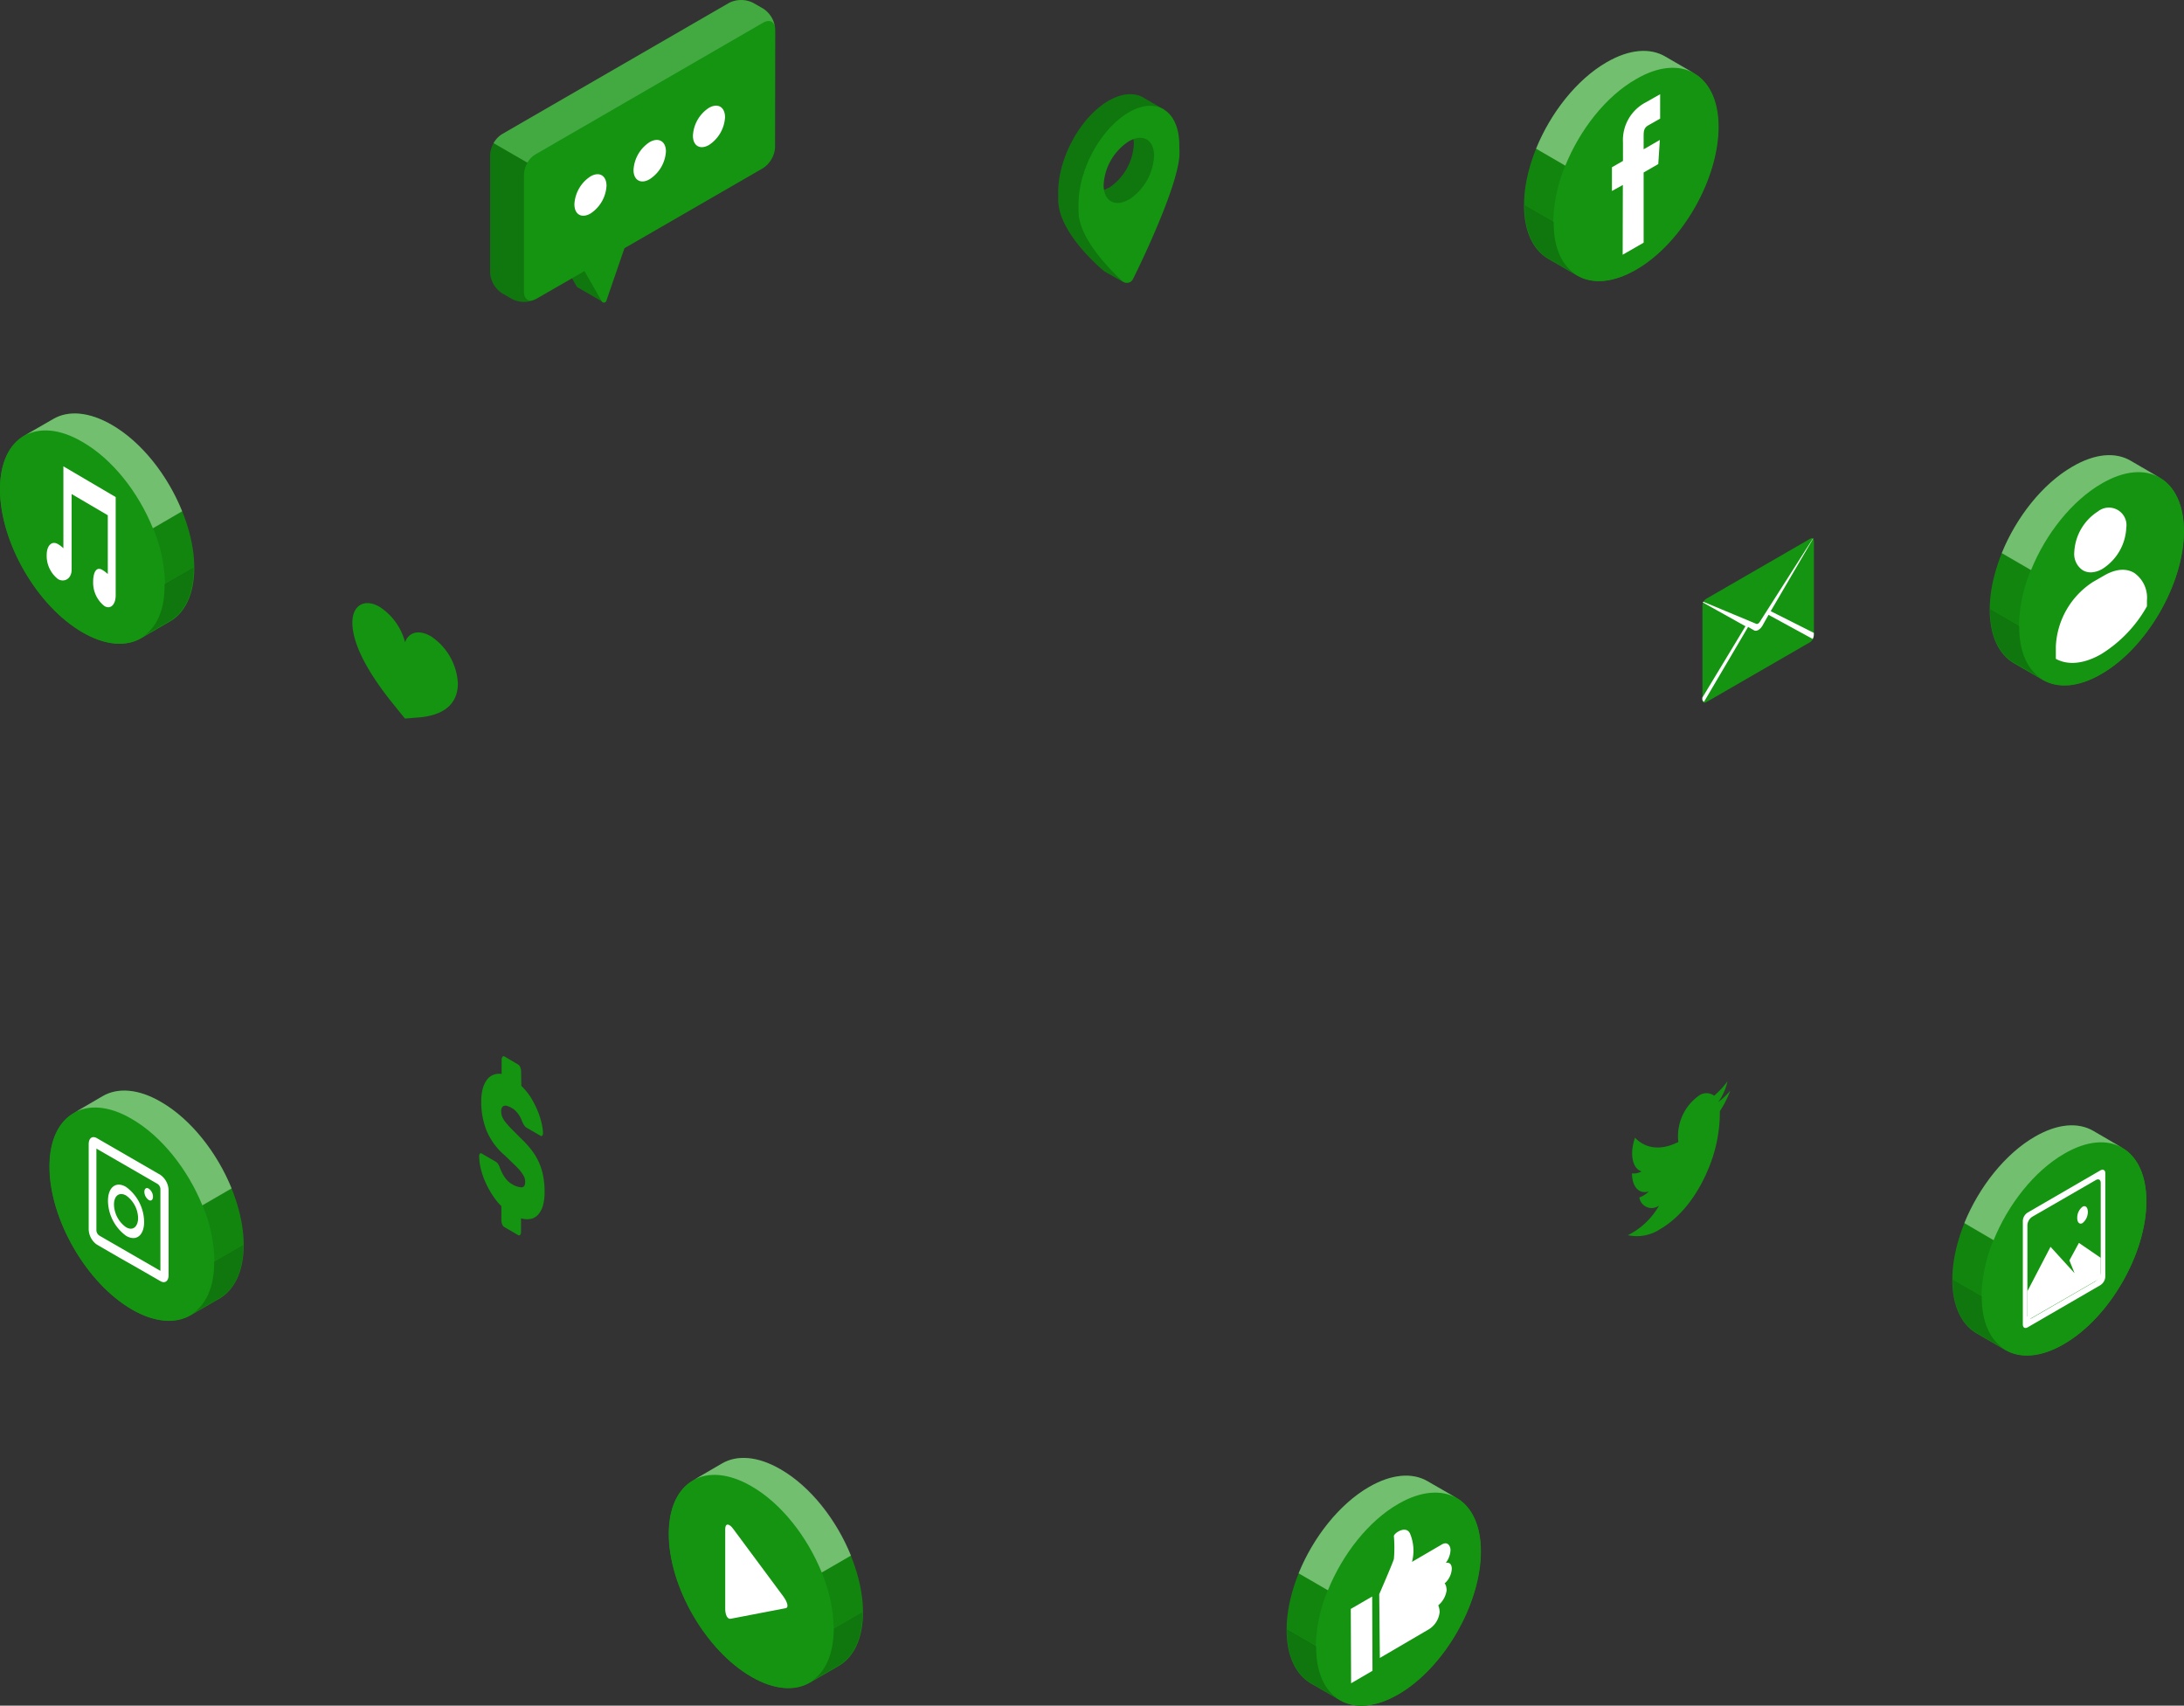 <?xml version="1.0" encoding="UTF-8"?> <svg xmlns="http://www.w3.org/2000/svg" viewBox="0 0 362.46 283.1"><rect x="0" y="0" width="362.46" height="283.1" fill="#333333" stroke="none"/> <defs> <style>.cls-1{fill:#149411;}.cls-2,.cls-5,.cls-6{fill:#fff;}.cls-2{opacity:0.4;}.cls-2,.cls-3,.cls-4,.cls-6{isolation:isolate;}.cls-3,.cls-6,.cls-7{opacity:0.2;}.cls-4{opacity:0.1;}</style> </defs> <g id="Слой_2" data-name="Слой 2"> <g id="Слой_1-2" data-name="Слой 1"> <g id="World--inject-1--inject-229"> <g id="Icons--inject-1--inject-229"> <g id="Contact--inject-1--inject-229"> <path class="cls-1" d="M353.6,76.47c-2.48-1.44-5.91-1.23-9.69,1-7.56,4.37-13.69,15-13.69,23.72,0,4.38,1.54,7.46,4,8.88l4.82,2.8c2.48,1.43,5.9,1.23,9.68-1,7.57-4.36,13.7-15,13.7-23.72,0-4.36-1.53-7.43-4-8.86"></path> <path class="cls-1" d="M348.76,80.23c-7.56,4.37-13.69,15-13.69,23.73s6.13,12.27,13.69,7.9,13.71-15,13.7-23.72S356.32,75.87,348.76,80.23Z"></path> <path class="cls-1" d="M356.32,99.61v1a21.91,21.91,0,0,1-7.56,7.92c-2.94,1.7-5.61,1.88-7.56.8v-2.06a13.47,13.47,0,0,1,6.16-10.68l2-1.15c1.77-1,3.48-1.15,4.82-.37A5,5,0,0,1,356.32,99.61Z"></path> <path class="cls-2" d="M353.6,76.47l4.85,2.81c-2.48-1.44-5.9-1.23-9.69,1-4.95,2.87-9.29,8.41-11.69,14.35l-4.86-2.82c2.41-5.94,6.75-11.48,11.7-14.34C347.69,75.24,351.12,75,353.6,76.47Z"></path> <path class="cls-3" d="M338.9,112.71,334.26,110c-2.5-1.42-4-4.5-4-8.88l4.85,2.82C335.07,108.21,336.52,111.24,338.9,112.71Z"></path> <path class="cls-4" d="M332.21,91.76l4.86,2.82a25.2,25.2,0,0,0-2,9.38h0l-4.85-2.82A25.64,25.64,0,0,1,332.21,91.76Z"></path> <path class="cls-5" d="M347,95a2.65,2.65,0,0,1-1.32-.34,3.24,3.24,0,0,1-1.43-3,8.51,8.51,0,0,1,3.92-6.77h0a2.92,2.92,0,0,1,4.1.45,2.89,2.89,0,0,1,.61,2.28A8.52,8.52,0,0,1,349,94.37,4,4,0,0,1,347,95Z"></path> <path class="cls-5" d="M354.17,95.07c-1.34-.78-3-.64-4.82.37l-2,1.15a13.47,13.47,0,0,0-6.16,10.68v2.08c1.95,1.08,4.62.9,7.56-.8a21.91,21.91,0,0,0,7.56-7.92v-1A5,5,0,0,0,354.17,95.07Z"></path> </g> <g id="Twitter--inject-1--inject-229"> <path class="cls-1" d="M283.3,194.51a24.28,24.28,0,0,0,2.13-10.07,19,19,0,0,0,1.74-3.42,13.25,13.25,0,0,1-2,1.89,9.36,9.36,0,0,0,1.53-3.46,13.35,13.35,0,0,1-2.22,2.41,2.13,2.13,0,0,0-2.54,0,8.25,8.25,0,0,0-3.4,7.68c-2.9,1.48-5.47,1.11-7.19-.71-.92,2.62-.48,5.1,1.08,5.59a2.57,2.57,0,0,1-1.58.33c0,2.17,1.12,3.52,2.79,3a4.39,4.39,0,0,1-1.57,1,2.06,2.06,0,0,0,2.34,1.73,2,2,0,0,0,.92-.38,12.07,12.07,0,0,1-5.17,4.91,7,7,0,0,0,5.35-1c3.45-2,6.1-5.59,7.79-9.49"></path> </g> <g id="Instagram--inject-1--inject-229"> <path class="cls-1" d="M17.06,181.92c2.48-1.43,5.9-1.23,9.69,1,7.56,4.37,13.69,15,13.69,23.73,0,4.38-1.55,7.45-4,8.87l-4.83,2.8c-2.47,1.43-5.9,1.23-9.68-.95-7.56-4.37-13.69-15-13.69-23.73,0-4.36,1.53-7.43,4-8.86"></path> <path class="cls-1" d="M21.89,185.69c7.56,4.37,13.7,15,13.7,23.72s-6.14,12.27-13.7,7.91-13.7-15-13.69-23.73S14.34,181.35,21.89,185.69Z"></path> <path class="cls-5" d="M20.92,197c-1.68-1-3,.06-3,2.3a7.3,7.3,0,0,0,3,5.81c1.68,1,3-.06,3-2.3A7.3,7.3,0,0,0,20.92,197Zm0,6.69a4.74,4.74,0,0,1-2-3.78c0-1.45.88-2.12,2-1.49a4.73,4.73,0,0,1,2,3.77C22.9,203.64,22,204.35,20.92,203.68Z"></path> <path class="cls-5" d="M25.39,198.63c0,.53-.32.77-.71.54a1.71,1.71,0,0,1-.72-1.36c0-.52.32-.76.72-.53a1.68,1.68,0,0,1,.71,1.35"></path> <path class="cls-5" d="M26.62,195l-10.55-6.1c-.75-.43-1.35,0-1.35,1V204a3.21,3.21,0,0,0,1.35,2.57l3.78,2.19L23,210.55l3.63,2.09c.74.43,1.35,0,1.35-1V197.58A3.24,3.24,0,0,0,26.62,195Zm0,15.93-10.08-5.82a1.1,1.1,0,0,1-.54-.94V190.64l10.08,5.82a1.07,1.07,0,0,1,.54.94Z"></path> <path class="cls-2" d="M17.06,181.92l-4.85,2.81c2.48-1.43,5.9-1.23,9.68,1,4.95,2.86,9.29,8.4,11.7,14.34l4.85-2.82c-2.4-5.93-6.74-11.48-11.69-14.34C23,180.69,19.52,180.49,17.06,181.92Z"></path> <path class="cls-3" d="M31.76,218.17l4.64-2.7c2.49-1.42,4-4.49,4-8.87l-4.85,2.81C35.58,213.67,34.12,216.69,31.76,218.17Z"></path> <path class="cls-4" d="M38.44,197.21,33.59,200a25.2,25.2,0,0,1,2,9.38h0l4.85-2.81A25.25,25.25,0,0,0,38.44,197.21Z"></path> </g> <g id="Facebook--inject-1--inject-229"> <path class="cls-1" d="M276.31,9.35c-2.47-1.44-5.9-1.23-9.68,1-7.57,4.37-13.7,15-13.7,23.72,0,4.39,1.55,7.46,4,8.88l4.83,2.8c2.48,1.43,5.9,1.23,9.68-1,7.56-4.37,13.7-15,13.7-23.73,0-4.36-1.54-7.43-4-8.86"></path> <path class="cls-1" d="M271.52,13.15c-7.56,4.37-13.69,15-13.69,23.72s6.09,12.27,13.69,7.91,13.7-15,13.7-23.73S279,8.78,271.52,13.15Z"></path> <path class="cls-2" d="M276.31,9.35l4.86,2.81c-2.48-1.43-5.91-1.23-9.69,1-5,2.86-9.29,8.4-11.7,14.34l-4.85-2.82c2.41-5.93,6.74-11.48,11.7-14.34C270.41,8.15,273.84,7.94,276.31,9.35Z"></path> <path class="cls-3" d="M261.62,45.63,257,42.93c-2.49-1.42-4-4.49-4-8.87l4.86,2.81C257.79,41.13,259.25,44.15,261.62,45.63Z"></path> <path class="cls-4" d="M254.93,24.67l4.85,2.82a25.6,25.6,0,0,0-2,9.38h0l-4.86-2.81A25.46,25.46,0,0,1,254.93,24.67Z"></path> <g id="facebook--inject-1--inject-229-2" data-name="facebook--inject-1--inject-229"> <path class="cls-5" d="M269.3,42.28l3.48-2V28.63l2.43-1.4.26-4-2.69,1.55V22.52c0-.92.14-1.36.81-1.74l1.93-1.09V15.64L273.11,17a7.07,7.07,0,0,0-3.76,6.61v3.1l-1.83,1.05v3.94l1.81-1Z"></path> </g> </g> <g id="Like--inject-1--inject-229"> <path class="cls-1" d="M236.91,245.84c-2.47-1.44-5.9-1.23-9.68.95-7.57,4.37-13.7,15-13.7,23.72,0,4.39,1.55,7.46,4,8.88l4.83,2.8c2.48,1.43,5.9,1.23,9.68-1,7.56-4.36,13.7-15,13.7-23.72,0-4.36-1.54-7.43-4-8.86"></path> <path class="cls-1" d="M232.08,249.61c-7.56,4.36-13.69,15-13.69,23.72s6.13,12.27,13.69,7.9,13.7-15,13.7-23.72S239.64,245.24,232.08,249.61Z"></path> <path class="cls-2" d="M236.91,245.84l4.86,2.81c-2.48-1.43-5.91-1.23-9.69.95-5,2.87-9.29,8.41-11.7,14.35l-4.86-2.82c2.41-5.94,6.74-11.48,11.7-14.34C231,244.61,234.44,244.4,236.91,245.84Z"></path> <path class="cls-3" d="M222.22,282.08l-4.65-2.73c-2.49-1.42-4-4.49-4-8.88l4.86,2.82C218.39,277.59,219.85,280.61,222.22,282.08Z"></path> <path class="cls-4" d="M215.52,261.13l4.85,2.82a25.6,25.6,0,0,0-2,9.38h0l-4.85-2.82A25.2,25.2,0,0,1,215.52,261.13Z"></path> <path class="cls-5" d="M228.9,264.6s2.22-5.1,2.43-5.84a21.92,21.92,0,0,0,0-3.8c0-.49,2-1.85,2.67-.45a7.35,7.35,0,0,1,.34,4.72l4.92-2.87c1-.61,1.47.25,1.47.92a3.73,3.73,0,0,1-.79,2.12s1-.3,1,1a3.46,3.46,0,0,1-1.19,2.41s.32.25.33,1.17a3.93,3.93,0,0,1-1.38,2.46,3.07,3.07,0,0,1,.22,1.16,3.79,3.79,0,0,1-1.8,2.83L229,275.18Z"></path> <polygon class="cls-5" points="224.23 279.38 227.78 277.31 227.73 264.98 224.18 267.04 224.23 279.38"></polygon> </g> <g id="Heart--inject-1--inject-229"> <path class="cls-1" d="M67.2,119.26l2.26-.18c3-.24,6.53-1.41,6.53-5.67a10,10,0,0,0-4.52-7.83c-2-1.12-3.61-.66-4.25,1A10,10,0,0,0,63,100.72c-2.5-1.44-4.52-.27-4.52,2.61,0,4.18,3.53,9.46,6.49,13.16Z"></path> </g> <g id="Play--inject-1--inject-229"> <path class="cls-1" d="M119.84,242.89c2.48-1.43,5.9-1.23,9.69,1,7.56,4.37,13.69,15,13.69,23.72,0,4.38-1.55,7.45-4,8.88l-4.83,2.8c-2.47,1.43-5.9,1.22-9.68-1-7.56-4.37-13.69-15-13.69-23.72,0-4.37,1.53-7.43,4-8.86"></path> <path class="cls-1" d="M124.67,246.66c7.57,4.37,13.7,15,13.7,23.72s-6.14,12.28-13.7,7.91-13.7-15-13.69-23.72S117.12,242.35,124.67,246.66Z"></path> <path class="cls-2" d="M119.84,242.89,115,245.71c2.48-1.44,5.9-1.23,9.68.95,5,2.86,9.29,8.41,11.7,14.34l4.85-2.81c-2.4-5.94-6.7-11.48-11.7-14.34C125.74,241.66,122.32,241.46,119.84,242.89Z"></path> <path class="cls-3" d="M134.52,279.14l4.64-2.69c2.49-1.43,4-4.5,4-8.88l-4.79,2.78C138.36,274.64,136.9,277.67,134.52,279.14Z"></path> <path class="cls-4" d="M141.22,258.19,136.37,261a25.2,25.2,0,0,1,2,9.38h0l4.85-2.82A25.39,25.39,0,0,0,141.22,258.19Z"></path> <path class="cls-5" d="M120.36,253.78v13.27c0,1,.39,1.72.88,1.63l9.19-1.77c.48-.1.28-1-.47-2l-8.25-11.12C121,252.8,120.36,252.79,120.36,253.78Z"></path> </g> <g id="Music--inject-1--inject-229"> <path class="cls-1" d="M8.86,69.53c2.48-1.44,5.9-1.23,9.69,1,7.56,4.37,13.69,15,13.69,23.72,0,4.39-1.54,7.46-4,8.88l-4.82,2.8c-2.48,1.43-5.9,1.23-9.69-1C6.17,100.52,0,89.88,0,81.16c0-4.36,1.53-7.43,4-8.86"></path> <path class="cls-1" d="M13.7,73.35c7.56,4.37,13.69,15,13.69,23.72s-6.13,12.27-13.7,7.9S0,90,0,81.25,6.14,68.93,13.7,73.35Z"></path> <path class="cls-2" d="M8.86,69.53,4,72.35c2.48-1.43,5.9-1.23,9.68,1,5,2.86,9.3,8.4,11.7,14.34l4.85-2.82c-2.4-6-6.72-11.52-11.72-14.39C14.76,68.35,11.34,68.09,8.86,69.53Z"></path> <path class="cls-3" d="M23.52,105.77l4.64-2.69c2.5-1.42,4-4.49,4-8.88L27.31,97C27.39,101.28,25.93,104.35,23.52,105.77Z"></path> <path class="cls-4" d="M30.24,84.82l-4.85,2.82a25.2,25.2,0,0,1,2,9.38h0l4.85-2.82A25.2,25.2,0,0,0,30.24,84.82Z"></path> <path class="cls-5" d="M10.52,77.4V91a4.31,4.31,0,0,0-.9-.69c-1-.6-1.87.21-1.87,1.8a4.89,4.89,0,0,0,1.87,4c1,.6,2.27,0,2.27-1.58V82l6,3.52v9.76a5.51,5.51,0,0,0-.9-.69c-1-.6-1.53.39-1.53,2a4.93,4.93,0,0,0,1.87,4c1,.6,1.87-.21,1.87-1.8h0V82.5Z"></path> </g> <g id="Image--inject-1--inject-229"> <path class="cls-1" d="M347.39,187.69c-2.48-1.43-5.91-1.23-9.69,1-7.56,4.37-13.69,15-13.69,23.72,0,4.38,1.54,7.45,4,8.88l4.82,2.8c2.48,1.43,5.9,1.22,9.68-1,7.57-4.37,13.7-15,13.7-23.72,0-4.37-1.53-7.43-4-8.86"></path> <path class="cls-1" d="M342.52,191.46c-7.56,4.37-13.69,15-13.69,23.72s6.13,12.28,13.69,7.91,13.71-15,13.7-23.72S350.11,187.1,342.52,191.46Z"></path> <path class="cls-2" d="M347.39,187.69l4.85,2.82c-2.48-1.44-5.9-1.23-9.69,1-4.95,2.86-9.29,8.41-11.69,14.34L326,203c2.41-5.94,6.75-11.48,11.7-14.34C341.52,186.46,344.91,186.26,347.39,187.69Z"></path> <path class="cls-3" d="M332.69,223.94l-4.64-2.69c-2.5-1.43-4-4.5-4-8.88l4.85,2.82C328.86,219.44,330.32,222.47,332.69,223.94Z"></path> <path class="cls-4" d="M326,203l4.86,2.81a25.2,25.2,0,0,0-2,9.38h0L324,212.35A25.53,25.53,0,0,1,326,203Z"></path> <path class="cls-5" d="M335.71,202.63v17.2c0,.52.36.73.81.47l12.07-7a1.78,1.78,0,0,0,.81-1.4V194.72c0-.51-.36-.72-.81-.47l-12.07,7A1.74,1.74,0,0,0,335.71,202.63Zm12.12,10-10.55,6.1a.5.5,0,0,1-.81-.47V203.35a1.78,1.78,0,0,1,.81-1.4l10.55-6.09c.45-.26.81-.05.81.46v14.87a1.78,1.78,0,0,1-.81,1.4Z"></path> <polygon class="cls-5" points="336.47 219.15 336.47 214.31 340.31 206.94 344.3 211.32 343.44 209.2 345.02 206.29 348.64 208.77 348.64 212.13 336.47 219.15"></polygon> <path class="cls-5" d="M345.62,200.29c.48-.28.88.1.88.85a2.36,2.36,0,0,1-.88,1.86c-.49.28-.88-.1-.88-.85A2.3,2.3,0,0,1,345.62,200.29Z"></path> </g> <g id="speach-bubble--inject-1--inject-229"> <path class="cls-1" d="M100,50.08,97.29,45l2.23-6.28V34.86l-6.67,3.85v3.84l2.87,5a.41.41,0,0,0,.2.17h0Z"></path> <path class="cls-3" d="M100,50.08,97.29,45l2.23-6.28V34.86l-6.67,3.85v3.84l2.87,5a.41.41,0,0,0,.2.17h0Z"></path> <path class="cls-1" d="M128.66,4.88a4.42,4.42,0,0,0-2-3.46L125,.48a4.41,4.41,0,0,0-4,0L83.34,22.26a4.4,4.4,0,0,0-2,3.46V45.21a4.41,4.41,0,0,0,2,3.47l1.63.94a4.47,4.47,0,0,0,4,0L97,45l2.86,5a.42.42,0,0,0,.57.17.43.43,0,0,0,.2-.24l3-8.73,23-13.29a4.44,4.44,0,0,0,2-3.46Z"></path> <path class="cls-3" d="M81.34,45.21a4.41,4.41,0,0,0,2,3.47l1.63.94a4.51,4.51,0,0,0,3.65.16c-.94.35-1.66-.18-1.66-1.32V29a4,4,0,0,1,.59-2l-5.62-3.25a4,4,0,0,0-.59,2Z"></path> <path class="cls-6" d="M128.59,4.35c-.23-.85-1-1.12-1.93-.59L89,25.55A3.93,3.93,0,0,0,87.52,27L81.9,23.75a4.11,4.11,0,0,1,1.41-1.49L121,.48a4.47,4.47,0,0,1,4,0l1.63.94A4.41,4.41,0,0,1,128.59,4.35Z"></path> <path class="cls-5" d="M98,29.28a5.87,5.87,0,0,0-2.67,4.62c0,1.7,1.19,2.39,2.67,1.54a5.9,5.9,0,0,0,2.66-4.62C100.64,29.12,99.45,28.43,98,29.28Z"></path> <path class="cls-5" d="M107.81,23.59a5.91,5.91,0,0,0-2.67,4.62c0,1.7,1.2,2.39,2.67,1.54a5.91,5.91,0,0,0,2.71-4.62C110.52,23.43,109.28,22.74,107.81,23.59Z"></path> <path class="cls-5" d="M117.65,17.9A5.87,5.87,0,0,0,115,22.52c0,1.7,1.19,2.39,2.67,1.54a5.9,5.9,0,0,0,2.66-4.62C120.31,17.74,119.12,17.05,117.65,17.9Z"></path> </g> <g id="Letter--inject-1--inject-229"> <path class="cls-1" d="M283.14,116.56l17.31-10a1.49,1.49,0,0,0,.59-1.15V89.85c0-.44-.26-.64-.59-.45l-17.31,10a1.44,1.44,0,0,0-.6,1.14v15.58C282.52,116.55,282.81,116.75,283.14,116.56Z"></path> <path class="cls-5" d="M282.52,116.11v-.31l7.16-11.86L282.62,100a.5.5,0,0,1,.05-.13l8.8,3.67c.18.08.42-.06.61-.36l8.79-13.8h.05l-7.05,12.06,7.15,3.6v.3a1.59,1.59,0,0,1-.18.71l-7.33-4-1,1.78c-.42.7-1,1-1.39.8l-1-.58-7.32,12.44A.55.55,0,0,1,282.52,116.11Z"></path> </g> <g id="Money--inject-1--inject-229"> <path class="cls-1" d="M86.52,180.22A12,12,0,0,1,88,182a16.72,16.72,0,0,1,1.11,2.09,14.06,14.06,0,0,1,.72,2.1,9,9,0,0,1,.29,1.86.63.63,0,0,1-.12.42.19.19,0,0,1-.26.06l-2.31-1.34a1.16,1.16,0,0,1-.4-.36,3.7,3.7,0,0,1-.31-.55l-.17-.41a4.9,4.9,0,0,0-.32-.65,5.31,5.31,0,0,0-.54-.71,2.88,2.88,0,0,0-.77-.62,3.83,3.83,0,0,0-.65-.3,1,1,0,0,0-.55-.06.53.53,0,0,0-.39.26,1.22,1.22,0,0,0-.15.7,2.42,2.42,0,0,0,.17.88,3.57,3.57,0,0,0,.57.91,10.66,10.66,0,0,0,1,1.12L86.51,189a15.67,15.67,0,0,1,1.69,1.86,10,10,0,0,1,1.21,2,10.27,10.27,0,0,1,.73,2.3,13.56,13.56,0,0,1,.24,2.7,8.24,8.24,0,0,1-.28,2.26,3.85,3.85,0,0,1-.8,1.49,2.25,2.25,0,0,1-1.24.7,3.42,3.42,0,0,1-1.59-.1v2.23a.84.84,0,0,1-.14.51A.24.24,0,0,1,86,205l0,0-2.31-1.34a.87.87,0,0,1-.34-.44,1.8,1.8,0,0,1-.14-.68V200.2a10.54,10.54,0,0,1-1.48-1.85,14.81,14.81,0,0,1-1.17-2.14A12.24,12.24,0,0,1,79.8,194a9.91,9.91,0,0,1-.28-2.09.68.68,0,0,1,.11-.42.2.2,0,0,1,.26-.06l2.32,1.34a1.55,1.55,0,0,1,.39.33,4.91,4.91,0,0,1,.28.5,3.23,3.23,0,0,0,.21.53,6.48,6.48,0,0,0,.38.8,5.1,5.1,0,0,0,.6.86,3.17,3.17,0,0,0,.89.74,3.39,3.39,0,0,0,1.57.54c.42,0,.63-.31.63-.94a2,2,0,0,0-.23-.92,6.34,6.34,0,0,0-.69-1c-.31-.35-.7-.75-1.18-1.2s-1-1-1.69-1.6a11,11,0,0,1-2.66-3.85,12.89,12.89,0,0,1-.84-4.8,7.92,7.92,0,0,1,.23-2,4.55,4.55,0,0,1,.67-1.49,2.42,2.42,0,0,1,1.06-.86,2.65,2.65,0,0,1,1.42-.16v-2.32a.87.87,0,0,1,.14-.52.25.25,0,0,1,.34-.06L86,176.69a.89.89,0,0,1,.34.45,1.71,1.71,0,0,1,.14.67Z"></path> </g> <g id="Pin--inject-1--inject-229"> <path class="cls-1" d="M193.14,18.16,190,16.35h0c-1.51-1-3.62-1-6,.37-4.63,2.67-8.37,9.45-8.37,15.14v1.29c0,5.69,7.65,11.88,7.65,11.88l3.13,1.77s-1.88-2.14-1.67-2.58c2-4.21,7.63-16.09,7.63-20.73v-1.3a10.06,10.06,0,0,0-.36-2.78l.36.21Zm-9.14,13c-2.31,1.33-4.19.25-4.19-2.42,1.25-.19,4.38-5.53,4.19-7.25,2.31-1.33,4.18-.25,4.18,2.42a9.25,9.25,0,0,1-4.18,7.3Z"></path> <g class="cls-7"> <path d="M193.14,18.16,190,16.35h0c-1.51-1-3.62-1-6,.37-4.63,2.67-8.37,9.45-8.37,15.14v1.29c0,5.69,7.65,11.88,7.65,11.88l3.13,1.77s-1.88-2.14-1.67-2.58c2-4.21,7.63-16.09,7.63-20.73v-1.3a10.06,10.06,0,0,0-.36-2.78l.36.21Zm-9.14,13c-2.31,1.33-4.19.25-4.19-2.42,1.25-.19,4.38-5.53,4.19-7.25,2.31-1.33,4.18-.25,4.18,2.42a9.25,9.25,0,0,1-4.18,7.3Z"></path> </g> <path class="cls-1" d="M195.72,24.11c0-5.69-3.75-8.14-8.37-5.47S179,28.09,179,33.78v1.3c0,4.38,5,9.46,7.25,11.57a1.14,1.14,0,0,0,1.6-.06,1.27,1.27,0,0,0,.18-.27c2-4,7.72-16.2,7.72-20.91Zm-8.37,9c-2.32,1.34-4.19.26-4.19-2.41a9.23,9.23,0,0,1,4.19-7.25c2.31-1.34,4.18-.26,4.18,2.41a9.24,9.24,0,0,1-4.18,7.28Z"></path> </g> </g> </g> </g> </g> </svg> 